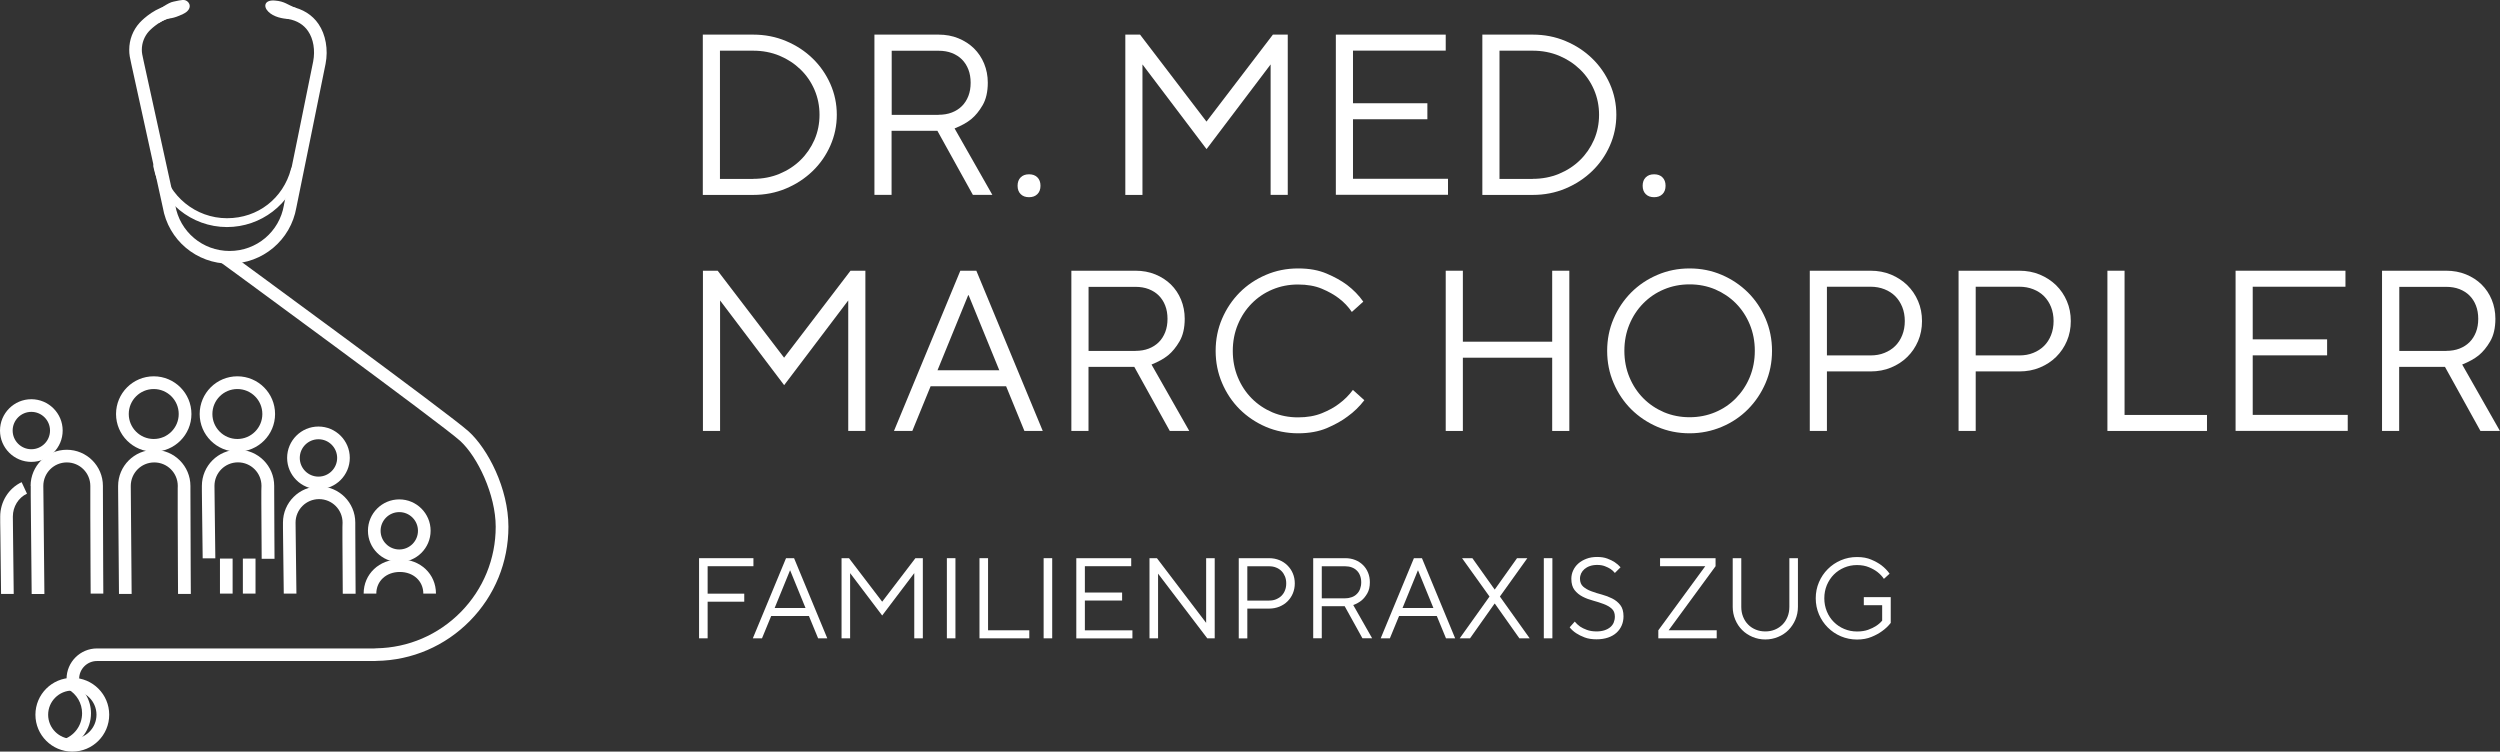 <?xml version="1.0" encoding="UTF-8"?> <svg xmlns="http://www.w3.org/2000/svg" id="Ebene_2" viewBox="0 0 373.36 112.25"><rect x="0" y="0" width="373.36" height="112.25" fill="#333333" stroke="none"/><g id="Ebene_1-2"><path d="M104.96,5.17h7.52c1.76,0,3.39.32,4.91.96,1.52.64,2.84,1.5,3.97,2.6,1.13,1.09,2.01,2.37,2.65,3.81.64,1.45.96,2.98.96,4.6s-.32,3.15-.96,4.6c-.64,1.45-1.52,2.72-2.65,3.81-1.13,1.09-2.45,1.96-3.97,2.6-1.52.64-3.15.96-4.91.96h-7.52V5.17ZM112.48,26.71c1.41,0,2.72-.25,3.93-.75,1.21-.5,2.26-1.19,3.14-2.05s1.58-1.88,2.09-3.04c.5-1.16.75-2.41.75-3.73s-.25-2.56-.75-3.73c-.5-1.16-1.2-2.18-2.09-3.04s-1.94-1.55-3.14-2.05c-1.21-.5-2.52-.75-3.93-.75h-4.96v19.15h4.96Z" fill="#fff" stroke-width="0"></path><path d="M130.6,5.17h9.57c1.07,0,2.06.18,2.96.55.9.37,1.67.87,2.32,1.5.65.64,1.16,1.4,1.52,2.27.36.88.55,1.83.55,2.85,0,1.37-.26,2.49-.77,3.37-.51.88-1.08,1.57-1.71,2.09-.63.51-1.45.97-2.48,1.38l5.64,9.92h-2.91l-5.3-9.57h-6.84v9.57h-2.56V5.17ZM140.18,17.14c.73,0,1.39-.11,1.98-.34.59-.23,1.09-.55,1.5-.96s.73-.91.96-1.5.34-1.25.34-1.98-.11-1.39-.34-1.98-.55-1.09-.96-1.5-.91-.73-1.5-.96c-.59-.23-1.25-.34-1.98-.34h-7.01v9.57h7.01Z" fill="#fff" stroke-width="0"></path><path d="M151.97,27.74c0-.52.15-.94.46-1.25s.72-.46,1.25-.46.94.15,1.25.46c.31.31.46.72.46,1.25s-.15.94-.46,1.25c-.31.31-.72.46-1.25.46s-.94-.15-1.25-.46-.46-.72-.46-1.25Z" fill="#fff" stroke-width="0"></path><path d="M168.04,5.17h2.22l9.92,12.99,9.92-12.99h2.22v23.93h-2.56V9.62l-9.57,12.65-9.57-12.65v19.49h-2.56V5.17Z" fill="#fff" stroke-width="0"></path><path d="M199.5,5.17h16.41v2.39h-13.85v7.86h11.11v2.39h-11.11v8.89h14.19v2.39h-16.75V5.17Z" fill="#fff" stroke-width="0"></path><path d="M221.38,5.17h7.52c1.76,0,3.39.32,4.91.96,1.52.64,2.84,1.5,3.97,2.6,1.13,1.09,2.01,2.37,2.65,3.81.64,1.45.96,2.98.96,4.6s-.32,3.15-.96,4.6c-.64,1.45-1.52,2.72-2.65,3.81-1.13,1.09-2.45,1.96-3.97,2.6-1.52.64-3.15.96-4.91.96h-7.52V5.17ZM228.9,26.71c1.41,0,2.72-.25,3.93-.75,1.21-.5,2.26-1.19,3.14-2.05s1.58-1.88,2.09-3.04c.5-1.16.75-2.41.75-3.73s-.25-2.56-.75-3.73c-.5-1.16-1.2-2.18-2.09-3.04s-1.94-1.55-3.14-2.05c-1.21-.5-2.52-.75-3.93-.75h-4.96v19.15h4.96Z" fill="#fff" stroke-width="0"></path><path d="M245.32,27.74c0-.52.15-.94.46-1.25s.72-.46,1.25-.46.94.15,1.25.46c.31.31.46.72.46,1.25s-.15.94-.46,1.25c-.31.31-.72.46-1.25.46s-.94-.15-1.25-.46-.46-.72-.46-1.25Z" fill="#fff" stroke-width="0"></path><path d="M104.96,40.43h2.22l9.92,12.99,9.92-12.99h2.22v23.93h-2.56v-19.49l-9.57,12.65-9.57-12.65v19.49h-2.56v-23.93Z" fill="#fff" stroke-width="0"></path><path d="M133.51,64.36l9.91-23.93h2.39l9.92,23.93h-2.74l-2.73-6.67h-11.28l-2.73,6.67h-2.73ZM140.01,55.3h9.23l-4.58-11.21h-.07l-4.58,11.21Z" fill="#fff" stroke-width="0"></path><path d="M160.01,40.43h9.57c1.07,0,2.06.18,2.96.55.9.37,1.67.87,2.32,1.5.65.64,1.16,1.4,1.52,2.27.36.88.55,1.83.55,2.85,0,1.37-.26,2.49-.77,3.37-.51.88-1.08,1.57-1.71,2.09-.63.51-1.45.97-2.48,1.38l5.64,9.92h-2.91l-5.3-9.57h-6.84v9.57h-2.56v-23.93ZM169.58,52.4c.73,0,1.39-.11,1.98-.34.59-.23,1.09-.55,1.5-.96s.73-.91.96-1.5.34-1.25.34-1.98-.11-1.39-.34-1.98-.55-1.09-.96-1.5-.91-.73-1.5-.96c-.59-.23-1.25-.34-1.98-.34h-7.01v9.57h7.01Z" fill="#fff" stroke-width="0"></path><path d="M203.77,59.75c-.71.93-1.55,1.76-2.53,2.46-.84.64-1.88,1.21-3.09,1.73-1.22.51-2.65.77-4.29.77s-3.31-.32-4.8-.96-2.8-1.52-3.92-2.63c-1.12-1.12-1.99-2.42-2.63-3.92s-.96-3.09-.96-4.8.32-3.31.96-4.8c.64-1.49,1.52-2.8,2.63-3.92,1.12-1.12,2.42-1.99,3.92-2.63,1.49-.64,3.09-.96,4.8-.96s3.07.26,4.27.77c1.21.51,2.22,1.08,3.04,1.69.96.73,1.77,1.56,2.43,2.5l-1.71,1.54c-.52-.77-1.17-1.46-1.95-2.05-.68-.52-1.53-1-2.53-1.42-1-.42-2.19-.63-3.56-.63s-2.64.25-3.83.75c-1.19.5-2.22,1.2-3.09,2.09-.88.89-1.57,1.94-2.07,3.15-.5,1.21-.75,2.52-.75,3.93s.25,2.72.75,3.93c.5,1.21,1.19,2.26,2.07,3.15.88.89,1.91,1.58,3.09,2.09,1.19.5,2.46.75,3.83.75s2.56-.21,3.59-.63c1.03-.42,1.88-.89,2.56-1.42.8-.59,1.48-1.28,2.05-2.05l1.71,1.54Z" fill="#fff" stroke-width="0"></path><path d="M215.91,40.43h2.56v10.6h13.34v-10.6h2.56v23.93h-2.56v-10.94h-13.34v10.94h-2.56v-23.93Z" fill="#fff" stroke-width="0"></path><path d="M252.33,64.71c-1.71,0-3.31-.32-4.8-.96s-2.8-1.52-3.92-2.63c-1.12-1.12-1.99-2.42-2.63-3.92-.64-1.49-.96-3.09-.96-4.8s.32-3.31.96-4.8c.64-1.49,1.52-2.8,2.63-3.92,1.12-1.12,2.42-1.99,3.92-2.63,1.49-.64,3.09-.96,4.8-.96s3.31.32,4.8.96c1.49.64,2.8,1.52,3.92,2.63,1.12,1.12,1.99,2.42,2.63,3.92.64,1.49.96,3.09.96,4.8s-.32,3.31-.96,4.8-1.52,2.8-2.63,3.92-2.42,2-3.92,2.63-3.09.96-4.8.96ZM252.33,62.31c1.37,0,2.64-.25,3.83-.75,1.19-.5,2.22-1.2,3.09-2.09s1.57-1.94,2.07-3.15c.5-1.21.75-2.52.75-3.93s-.25-2.72-.75-3.93c-.5-1.21-1.19-2.26-2.07-3.15s-1.91-1.58-3.09-2.09c-1.19-.5-2.46-.75-3.83-.75s-2.64.25-3.83.75c-1.19.5-2.22,1.2-3.09,2.09-.88.89-1.57,1.94-2.07,3.15-.5,1.21-.75,2.52-.75,3.93s.25,2.72.75,3.93c.5,1.21,1.19,2.26,2.07,3.15.88.89,1.91,1.58,3.09,2.09,1.19.5,2.46.75,3.83.75Z" fill="#fff" stroke-width="0"></path><path d="M270.28,40.43h9.06c1.12,0,2.14.19,3.08.58.93.39,1.74.92,2.43,1.59.68.67,1.22,1.46,1.61,2.38.39.91.58,1.9.58,2.97s-.19,2.06-.58,2.97c-.39.91-.92,1.7-1.61,2.38-.68.67-1.49,1.2-2.43,1.59-.93.39-1.96.58-3.08.58h-6.5v8.89h-2.56v-23.93ZM279.34,53.08c.77,0,1.48-.12,2.1-.38.63-.25,1.16-.6,1.61-1.04.44-.44.79-.98,1.04-1.61.25-.63.38-1.33.38-2.1s-.13-1.48-.38-2.1-.6-1.16-1.04-1.61c-.44-.44-.98-.79-1.61-1.04-.63-.25-1.33-.38-2.1-.38h-6.5v10.26h6.5Z" fill="#fff" stroke-width="0"></path><path d="M292.5,40.43h9.06c1.12,0,2.14.19,3.08.58.93.39,1.74.92,2.43,1.59.68.67,1.22,1.46,1.61,2.38.39.91.58,1.9.58,2.97s-.19,2.06-.58,2.97c-.39.91-.92,1.7-1.61,2.38-.68.67-1.49,1.2-2.43,1.59-.93.39-1.96.58-3.08.58h-6.5v8.89h-2.56v-23.93ZM301.56,53.08c.78,0,1.48-.12,2.1-.38.63-.25,1.16-.6,1.61-1.04.44-.44.79-.98,1.04-1.61.25-.63.38-1.33.38-2.1s-.13-1.48-.38-2.1c-.25-.63-.6-1.16-1.04-1.61-.44-.44-.98-.79-1.61-1.04-.63-.25-1.33-.38-2.1-.38h-6.5v10.26h6.5Z" fill="#fff" stroke-width="0"></path><path d="M314.73,40.43h2.56v21.54h12.31v2.39h-14.87v-23.93Z" fill="#fff" stroke-width="0"></path><path d="M333.87,40.43h16.41v2.39h-13.85v7.86h11.11v2.39h-11.11v8.89h14.19v2.39h-16.75v-23.93Z" fill="#fff" stroke-width="0"></path><path d="M355.75,40.43h9.57c1.07,0,2.06.18,2.96.55.9.37,1.68.87,2.32,1.5.65.64,1.16,1.4,1.52,2.27.36.88.55,1.83.55,2.85,0,1.37-.26,2.49-.77,3.37-.51.88-1.08,1.57-1.71,2.09-.63.51-1.45.97-2.48,1.38l5.64,9.92h-2.91l-5.3-9.57h-6.84v9.57h-2.56v-23.93ZM365.33,52.4c.73,0,1.39-.11,1.98-.34.59-.23,1.09-.55,1.5-.96s.73-.91.96-1.5c.23-.59.34-1.25.34-1.98s-.11-1.39-.34-1.98c-.23-.59-.55-1.09-.96-1.5s-.91-.73-1.5-.96c-.59-.23-1.25-.34-1.98-.34h-7.01v9.57h7.01Z" fill="#fff" stroke-width="0"></path><path d="M104.4,83.36h8.12v1.2h-6.84v4.1h5.47v1.2h-5.47v5.47h-1.28v-11.97Z" fill="#fff" stroke-width="0"></path><path d="M112.43,95.33l4.96-11.97h1.2l4.96,11.97h-1.37l-1.37-3.33h-5.64l-1.37,3.33h-1.37ZM115.68,90.8h4.62l-2.29-5.61h-.03l-2.29,5.61Z" fill="#fff" stroke-width="0"></path><path d="M125.68,83.36h1.11l4.96,6.5,4.96-6.5h1.11v11.97h-1.28v-9.74l-4.79,6.33-4.79-6.33v9.74h-1.28v-11.97Z" fill="#fff" stroke-width="0"></path><path d="M141.41,83.36h1.28v11.97h-1.28v-11.97Z" fill="#fff" stroke-width="0"></path><path d="M146.28,83.36h1.28v10.77h6.16v1.2h-7.44v-11.97Z" fill="#fff" stroke-width="0"></path><path d="M155.86,83.36h1.28v11.97h-1.28v-11.97Z" fill="#fff" stroke-width="0"></path><path d="M160.73,83.36h8.21v1.2h-6.92v3.93h5.56v1.2h-5.56v4.45h7.1v1.2h-8.38v-11.97Z" fill="#fff" stroke-width="0"></path><path d="M171.67,83.36h1.11l7.35,9.66v-9.66h1.28v11.97h-1.11l-7.35-9.66v9.66h-1.28v-11.97Z" fill="#fff" stroke-width="0"></path><path d="M185,83.36h4.53c.56,0,1.07.1,1.54.29.47.19.87.46,1.21.8.34.34.61.73.8,1.19.19.45.29.95.29,1.49s-.1,1.03-.29,1.49c-.19.46-.46.85-.8,1.19-.34.34-.75.6-1.21.79-.47.19-.98.29-1.54.29h-3.25v4.45h-1.28v-11.97ZM189.53,89.69c.39,0,.74-.06,1.05-.19.31-.13.58-.3.8-.52.22-.22.4-.49.52-.8.13-.31.19-.66.19-1.05s-.06-.74-.19-1.05c-.13-.31-.3-.58-.52-.8-.22-.22-.49-.4-.8-.52-.31-.13-.66-.19-1.05-.19h-3.25v5.13h3.25Z" fill="#fff" stroke-width="0"></path><path d="M196.12,83.36h4.79c.54,0,1.03.09,1.48.27.45.18.84.43,1.16.75.33.32.58.7.76,1.14.18.44.27.92.27,1.43,0,.68-.13,1.24-.39,1.68-.26.44-.54.79-.85,1.04-.31.26-.73.49-1.24.69l2.82,4.96h-1.45l-2.65-4.79h-3.42v4.79h-1.28v-11.97ZM200.9,89.35c.37,0,.69-.06.99-.17s.55-.27.75-.48c.21-.2.37-.45.48-.75.11-.3.17-.63.17-.99s-.06-.7-.17-.99-.27-.55-.48-.75c-.2-.21-.46-.37-.75-.48s-.63-.17-.99-.17h-3.5v4.79h3.5Z" fill="#fff" stroke-width="0"></path><path d="M206.2,95.33l4.96-11.97h1.2l4.96,11.97h-1.37l-1.37-3.33h-5.64l-1.37,3.33h-1.37ZM209.45,90.8h4.62l-2.29-5.61h-.03l-2.29,5.61Z" fill="#fff" stroke-width="0"></path><path d="M223.2,90.15l-3.66,5.18h-1.54l4.45-6.24-4.1-5.73h1.54l3.32,4.67h.03l3.32-4.67h1.54l-4.1,5.73,4.45,6.24h-1.54l-3.66-5.18h-.03Z" fill="#fff" stroke-width="0"></path><path d="M230.56,83.36h1.28v11.97h-1.28v-11.97Z" fill="#fff" stroke-width="0"></path><path d="M235.18,92.83c.22.27.48.52.79.74.27.18.61.35,1.02.5s.89.23,1.45.23c.44,0,.84-.06,1.18-.17.34-.11.63-.27.86-.46s.41-.43.52-.7.17-.57.17-.89c0-.51-.16-.91-.48-1.19-.32-.28-.72-.51-1.21-.69-.48-.18-1.01-.35-1.56-.5-.56-.15-1.08-.34-1.56-.59-.49-.25-.89-.58-1.21-.99-.32-.42-.48-.98-.48-1.68,0-.43.09-.85.27-1.24.18-.39.43-.74.77-1.04s.74-.53,1.21-.71c.47-.18,1-.27,1.6-.27s1.09.08,1.52.24c.43.16.8.34,1.09.53.34.23.64.48.89.77l-.85.85c-.18-.23-.4-.43-.65-.6-.23-.15-.51-.28-.84-.41-.33-.13-.72-.19-1.16-.19-.41,0-.77.06-1.09.17s-.59.27-.8.45c-.22.19-.38.4-.5.65-.11.25-.17.5-.17.78,0,.51.16.91.48,1.19.32.28.72.51,1.21.69.48.18,1.01.35,1.56.49.56.15,1.08.35,1.56.59s.89.57,1.21.98.48.97.48,1.69c0,.49-.09.94-.27,1.36-.18.42-.44.78-.78,1.09-.34.31-.76.55-1.26.72-.5.17-1.07.26-1.71.26-.68,0-1.28-.09-1.78-.28-.5-.19-.92-.4-1.25-.62-.4-.26-.73-.56-.99-.89l.77-.87Z" fill="#fff" stroke-width="0"></path><path d="M247.66,94.13l7.01-9.57h-6.75v-1.2h8.29v1.2l-7.01,9.57h7.18v1.2h-8.72v-1.2Z" fill="#fff" stroke-width="0"></path><path d="M258.77,83.36h1.28v7.27c0,.54.09,1.03.27,1.48.18.45.43.84.75,1.16.32.33.7.58,1.14.76.44.18.91.27,1.43.27s.99-.09,1.43-.27c.44-.18.82-.44,1.14-.76.32-.32.57-.71.75-1.16.18-.45.27-.94.27-1.48v-7.27h1.28v7.27c0,.68-.13,1.32-.38,1.91s-.6,1.11-1.03,1.55-.95.78-1.55,1.03-1.23.38-1.91.38-1.32-.13-1.91-.38-1.11-.59-1.55-1.03-.78-.95-1.03-1.55-.38-1.23-.38-1.91v-7.27Z" fill="#fff" stroke-width="0"></path><path d="M278.35,89.18h4.02v3.85c-.37.47-.8.88-1.3,1.23-.43.32-.96.61-1.58.86-.62.26-1.34.39-2.16.39s-1.65-.16-2.4-.48c-.75-.32-1.4-.76-1.96-1.32-.56-.56-1-1.21-1.32-1.96-.32-.75-.48-1.55-.48-2.4s.16-1.65.48-2.4c.32-.75.76-1.4,1.32-1.96.56-.56,1.21-1,1.96-1.32.75-.32,1.55-.48,2.4-.48s1.53.13,2.14.39,1.11.54,1.52.85c.48.37.88.78,1.21,1.25l-.85.77c-.26-.39-.59-.73-.97-1.03-.34-.26-.76-.5-1.27-.71s-1.09-.32-1.78-.32-1.32.13-1.91.38-1.11.6-1.55,1.04c-.44.44-.78.97-1.04,1.57-.25.61-.38,1.26-.38,1.97s.13,1.36.38,1.97.6,1.13,1.04,1.57c.44.44.95.79,1.55,1.04s1.23.38,1.91.38,1.21-.09,1.68-.26.85-.36,1.16-.56c.36-.23.67-.5.92-.8v-2.31h-2.74v-1.2Z" fill="#fff" stroke-width="0"></path><path d="M47.56,73.06c-2.58,0-4.68-2.1-4.68-4.68s2.1-4.68,4.68-4.68,4.68,2.1,4.68,4.68-2.1,4.68-4.68,4.68ZM47.56,65.6c-1.54,0-2.79,1.25-2.79,2.79s1.25,2.79,2.79,2.79,2.79-1.25,2.79-2.79-1.25-2.79-2.79-2.79Z" fill="#fff" stroke-width="0"></path><path d="M53.08,88.67h-1.89c0-.36,0-1.67-.02-3.26-.01-1.57-.02-3.41-.03-4.85,0-.72,0-1.35,0-1.8,0-.28,0-.51.02-.71h0c0-1.94-1.57-3.51-3.51-3.51s-3.51,1.57-3.51,3.51h0c0,.13.01,1.17.03,2.57.04,2.99.1,7.51.1,8.03h-1.89c0-.51-.06-5.02-.1-8.01l-.02-1.85c0-.33,0-.57,0-.75h0c0-2.98,2.42-5.4,5.4-5.4s5.4,2.42,5.4,5.4v.68c0,1.33.02,4.45.03,6.67.01,1.59.02,2.91.02,3.27Z" fill="#fff" stroke-width="0"></path><path d="M59.63,83.94c-2.58,0-4.68-2.1-4.68-4.68s2.1-4.68,4.68-4.68,4.68,2.1,4.68,4.68-2.1,4.68-4.68,4.68ZM59.63,76.48c-1.54,0-2.79,1.25-2.79,2.79s1.25,2.79,2.79,2.79,2.79-1.25,2.79-2.79-1.25-2.79-2.79-2.79Z" fill="#fff" stroke-width="0"></path><path d="M65.11,88.65h-1.89c0-1.87-1.48-3.23-3.51-3.23s-3.51,1.36-3.51,3.23h-1.89c0-2.92,2.32-5.12,5.4-5.12s5.4,2.2,5.4,5.12Z" fill="#fff" stroke-width="0"></path><path d="M35.45,67.46c-3.1,0-5.63-2.52-5.63-5.63s2.52-5.63,5.63-5.63,5.63,2.52,5.63,5.63-2.52,5.63-5.63,5.63ZM35.45,58.1c-2.06,0-3.73,1.67-3.73,3.73s1.67,3.73,3.73,3.73,3.73-1.67,3.73-3.73-1.67-3.73-3.73-3.73Z" fill="#fff" stroke-width="0"></path><path d="M40.97,83.45h-1.89c0-.35,0-1.68-.02-3.29-.01-1.61-.02-3.51-.03-5,0-.75,0-1.4,0-1.86,0-.29,0-.54.02-.74h0c0-1.94-1.57-3.51-3.51-3.51s-3.51,1.57-3.51,3.51h0c0,.13.02,1.3.03,2.66.04,3.04.1,7.64.1,8.16h-1.89c0-.51-.06-5.1-.1-8.14l-.02-1.91c0-.35,0-.59,0-.77h0c0-2.98,2.42-5.4,5.4-5.4s5.4,2.42,5.4,5.4v.68c0,1.36.02,4.61.03,6.91.01,1.62.02,2.95.02,3.3Z" fill="#fff" stroke-width="0"></path><path d="M2.05,88.7H.16c0-.53-.06-5.43-.1-8.66l-.03-2.06c0-.38,0-.64,0-.83h0c0-2.22,1.26-4.23,3.2-5.14l.8,1.72c-1.28.59-2.11,1.94-2.11,3.42h0c0,.14.02,1.41.03,2.88.04,3.24.1,8.14.1,8.69Z" fill="#fff" stroke-width="0"></path><path d="M22.96,67.46c-3.1,0-5.63-2.52-5.63-5.63s2.52-5.63,5.63-5.63,5.63,2.52,5.63,5.63-2.52,5.63-5.63,5.63ZM22.96,58.1c-2.06,0-3.73,1.67-3.73,3.73s1.67,3.73,3.73,3.73,3.73-1.67,3.73-3.73-1.67-3.73-3.73-3.73Z" fill="#fff" stroke-width="0"></path><path d="M28.48,88.7h-1.89c0-.31,0-1.8-.02-3.77-.01-2.39-.02-5.48-.03-7.97,0-1.25,0-2.34,0-3.13,0-.39,0-.71,0-.93,0-.11,0-.22.01-.33h0c0-1.94-1.57-3.51-3.51-3.51s-3.51,1.57-3.51,3.51v.02c0,.21.02,2.46.04,5.07.04,4.7.09,10.55.09,11.04h-1.89c0-.47-.05-6.57-.09-11.02l-.04-4.69c0-.16,0-.29,0-.41h0c0-2.98,2.42-5.4,5.4-5.4s5.4,2.42,5.4,5.4v.68c0,1.99.02,8.14.04,11.68,0,1.97.02,3.47.02,3.77Z" fill="#fff" stroke-width="0"></path><path d="M6.62,88.71h-1.89c0-.49-.07-6.86-.11-11.51l-.03-3.29c0-.67-.01-1.08,0-1.34h-.02c0-2.98,2.42-5.4,5.4-5.4s5.4,2.42,5.4,5.4v.68c0,1.98.02,8.1.04,11.63,0,1.96.02,3.46.02,3.77h-1.89c0-.31,0-1.8-.02-3.76-.01-2.38-.02-5.46-.03-7.94,0-1.24,0-2.33,0-3.12,0-.39,0-.71,0-.93,0-.11,0-.22,0-.33h0c0-1.94-1.57-3.51-3.51-3.51s-3.51,1.57-3.51,3.51h0c0,.18.02,2.24.05,4.61.05,4.66.11,11.03.11,11.53Z" fill="#fff" stroke-width="0"></path><path d="M4.68,68.98c-2.58,0-4.68-2.1-4.68-4.68s2.1-4.68,4.68-4.68,4.68,2.1,4.68,4.68-2.1,4.68-4.68,4.68ZM4.68,61.51c-1.54,0-2.79,1.25-2.79,2.79s1.25,2.79,2.79,2.79,2.79-1.25,2.79-2.79-1.25-2.79-2.79-2.79Z" fill="#fff" stroke-width="0"></path><rect x="32.85" y="83.42" width="1.89" height="5.23" fill="#fff" stroke-width="0"></rect><rect x="36.27" y="83.42" width="1.89" height="5.23" fill="#fff" stroke-width="0"></rect><path d="M10.8,112.25c-3.04,0-5.51-2.47-5.51-5.51s2.47-5.51,5.51-5.51,5.51,2.47,5.51,5.51-2.47,5.51-5.51,5.51ZM10.8,103.13c-1.99,0-3.61,1.62-3.61,3.61s1.62,3.61,3.61,3.61,3.61-1.62,3.61-3.61-1.62-3.61-3.61-3.61Z" fill="#fff" stroke-width="0"></path><path d="M9.76,111.72l-.39-1.26c1.73-.54,2.89-2.12,2.89-3.94,0-1.48-.8-2.85-2.08-3.58l.66-1.15c1.69.97,2.75,2.78,2.75,4.73,0,2.4-1.54,4.49-3.83,5.2Z" fill="#fff" stroke-width="0"></path><path d="M11.83,101.39h-1.89c0-2.51,2.04-4.55,4.55-4.55h41.42l.29-.02c4.78-.08,9.26-2.01,12.62-5.42,3.36-3.42,5.21-7.94,5.21-12.73s-2.7-10.45-5.31-12.83c-2.73-2.48-35.41-26.4-35.74-26.64l1.12-1.53c1.35.99,33.1,24.22,35.9,26.77,2.87,2.62,5.93,8.5,5.93,14.23,0,5.29-2.04,10.28-5.75,14.05-3.7,3.76-8.64,5.89-13.91,5.98l-.31.02H14.48c-1.46,0-2.66,1.19-2.66,2.66Z" fill="#fff" stroke-width="0"></path><path d="M34.29,39.38c-4.95,0-9.15-3.53-9.98-8.41l-4.7-21.41-.23-1.12c-.06-.33-.08-.67-.08-1.01,0-1.5.55-2.93,1.56-4.04.07-.08,1.72-1.88,3.95-2.5.5-.14,1.02.15,1.16.66.14.5-.15,1.02-.66,1.16-1.69.47-3.04,1.93-3.06,1.95-.69.76-1.07,1.75-1.07,2.77,0,.23.02.46.06.68l.22,1.05,4.71,21.47c.67,3.97,4.08,6.85,8.12,6.85s7.43-2.87,8.11-6.83v-.03c.05-.2,4.03-19.69,4.37-21.44.32-1.67.04-3.36-.76-4.53-.65-.96-1.64-1.57-2.94-1.81-.51-.1-.85-.59-.76-1.1.1-.51.59-.85,1.1-.76,1.79.34,3.23,1.24,4.16,2.61,1.07,1.57,1.47,3.8,1.05,5.95-.34,1.75-4.16,20.46-4.36,21.45-.84,4.86-5.03,8.39-9.97,8.39Z" fill="#fff" stroke-width="0"></path><path d="M33.9,33.91c-5.3,0-9.92-3.76-10.98-8.95-.07-.36.16-.71.52-.78.36-.07.71.16.78.52.94,4.57,5.01,7.89,9.68,7.89s8.39-3.01,9.55-7.32c.09-.35.46-.56.81-.47.35.09.56.46.47.81-1.31,4.89-5.76,8.3-10.83,8.3Z" fill="#fff" stroke-width="0"></path><path d="M23.65,1.5s1.48-1.13,2.24-1.25c.33-.05,1.31-.35,1.76-.22.74.22,1.18,1.34-.29,2.05-1.65.8-2.01.58-2.55.8-.54.22-.58.22-1.07.54" fill="#fff" stroke-width="0"></path><path d="M44.31,1.24c-1.52-.58-1.74-1.03-3.26-1.16-1.52-.13-1.79.86-.98,1.66.8.8,2.1,1.06,3.18,1.11" fill="#fff" stroke-width="0"></path></g></svg> 